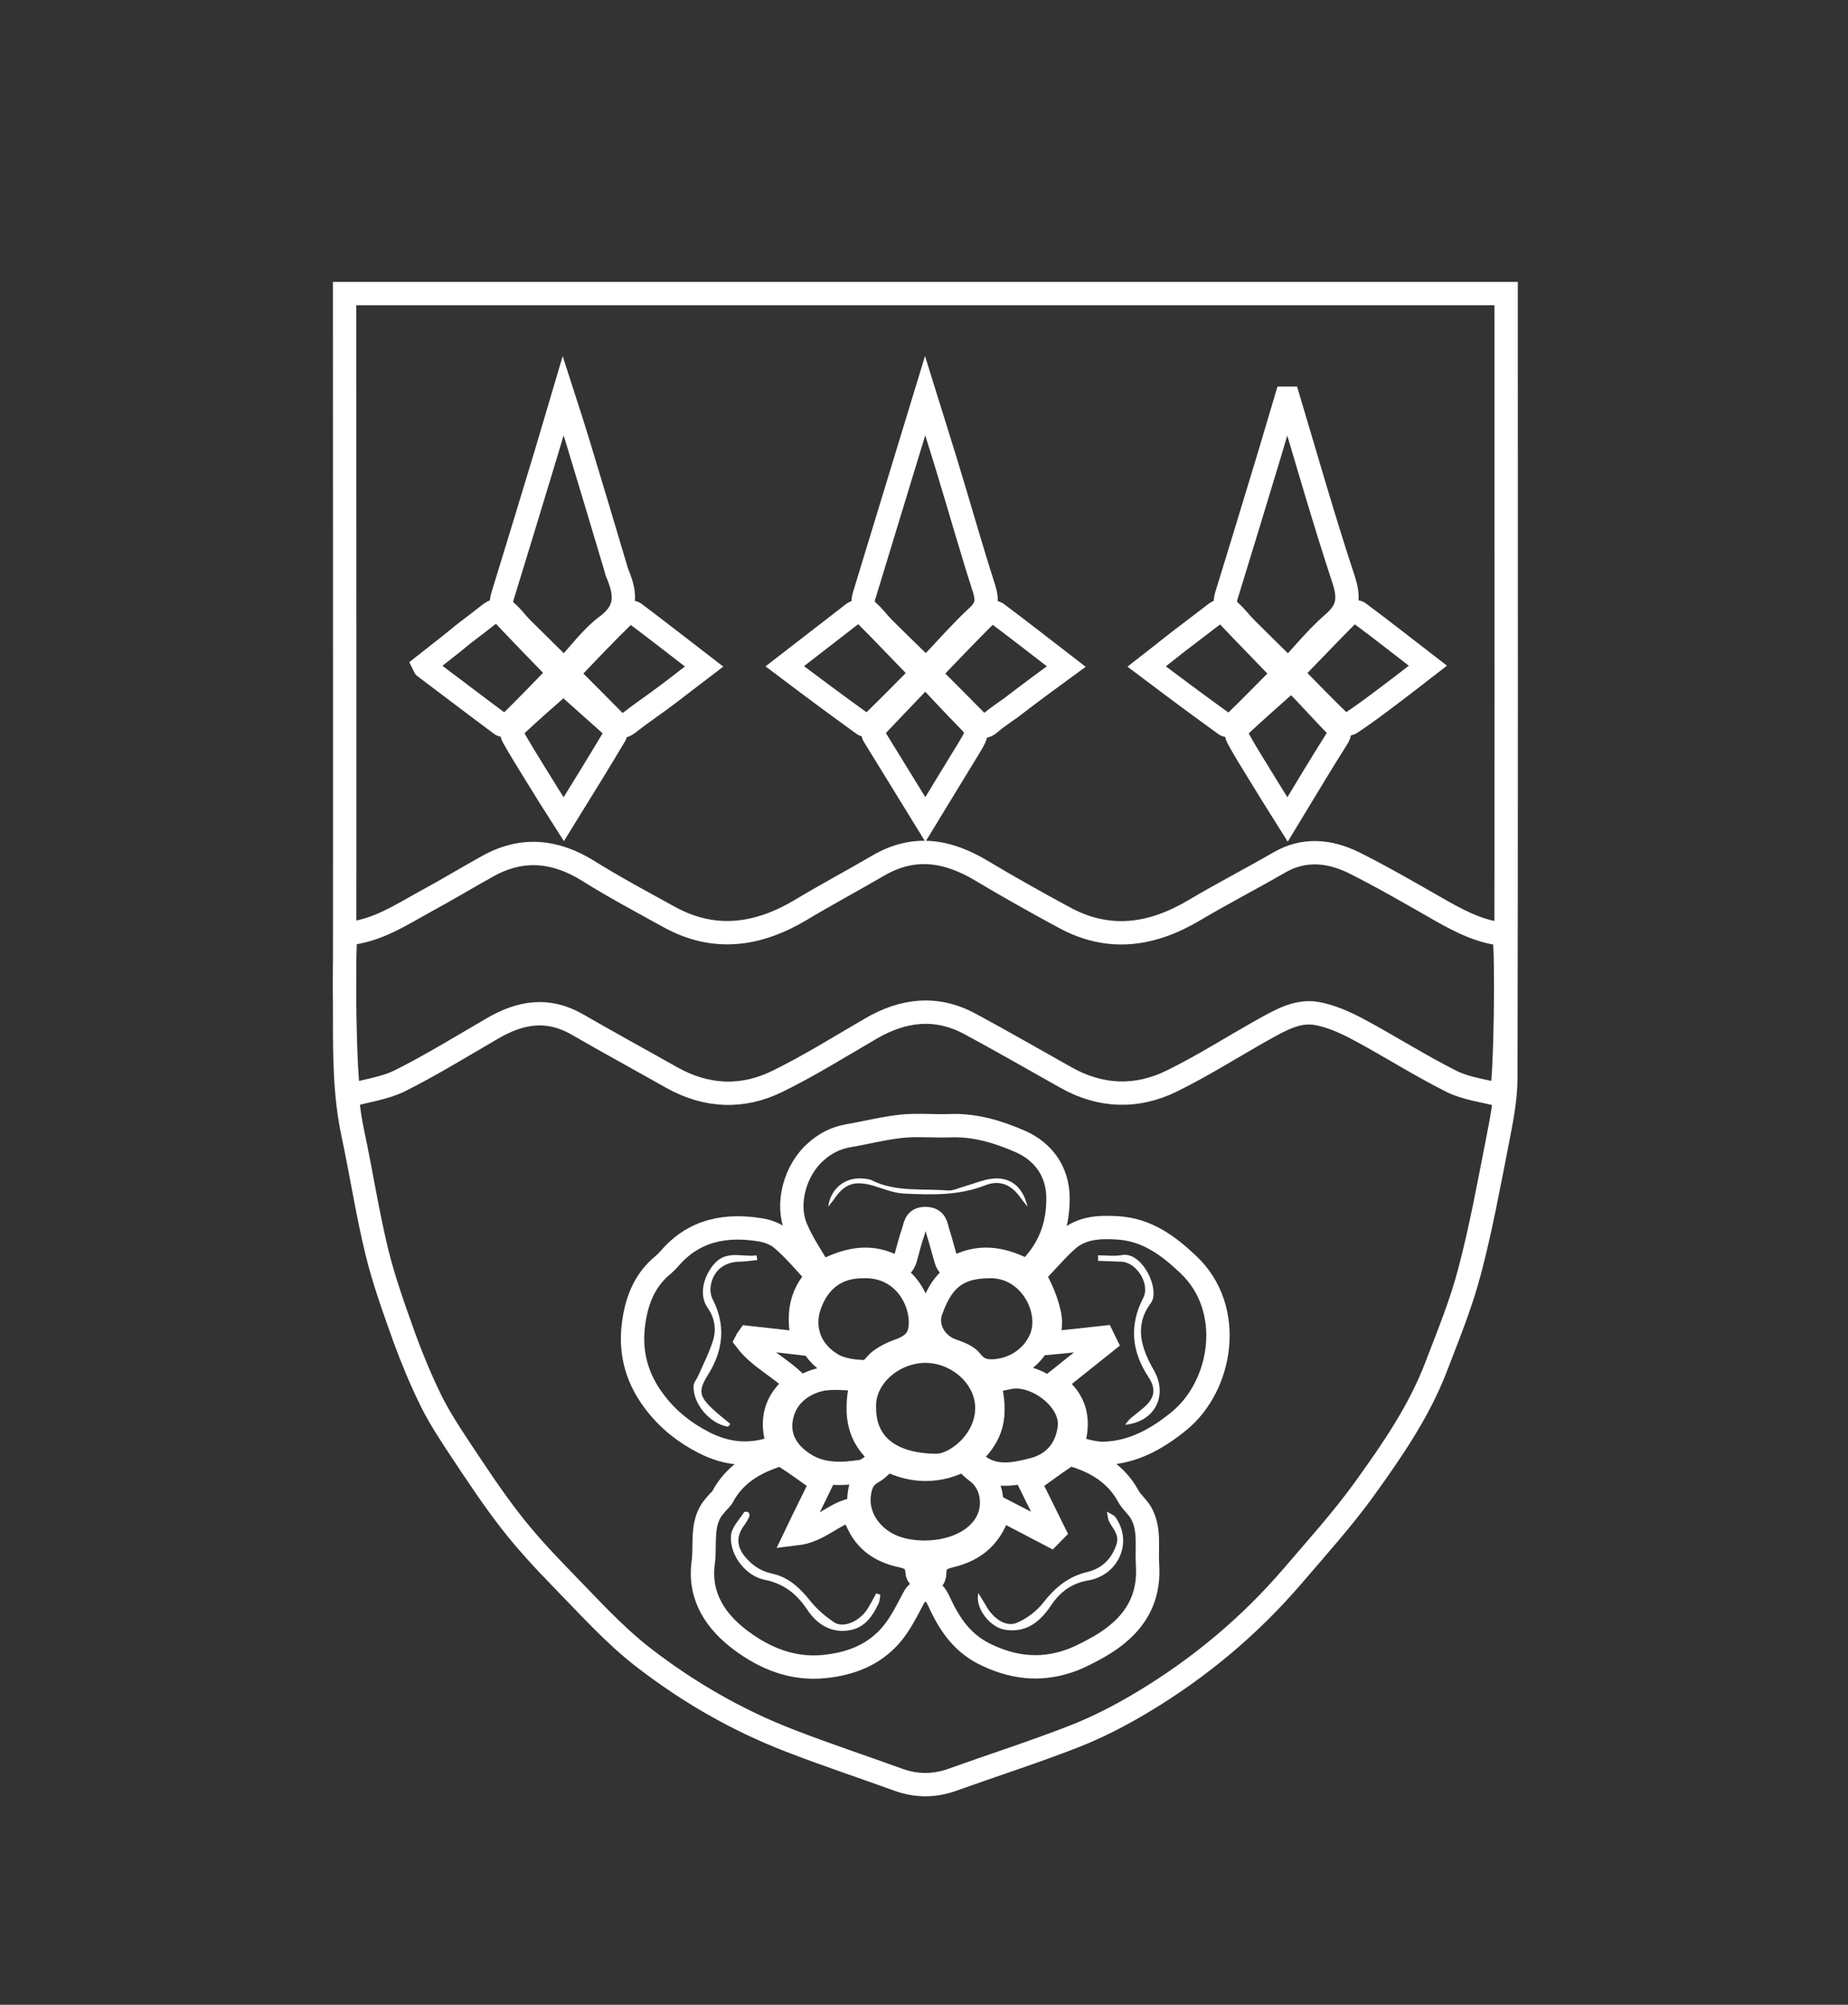 <?xml version="1.0" encoding="utf-8"?>
<!-- Generator: Adobe Illustrator 23.1.1, SVG Export Plug-In . SVG Version: 6.00 Build 0)  -->
<svg version="1.1" xmlns="http://www.w3.org/2000/svg" xmlns:xlink="http://www.w3.org/1999/xlink" x="0px" y="0px"
	 viewBox="0 0 673 730" style="enable-background:new 0 0 673 730;" xml:space="preserve">
<rect x="0" y="0" width="673" height="730" fill="#333333" stroke="none"/>
<style type="text/css">
	.st0{display:none;}
	.st1{display:inline;fill:#FF1F1F;}
	.st2{fill:#FFFFFF;}
	.st3{fill:none;stroke:#FFFFFF;stroke-width:8.504;stroke-miterlimit:10;}
</style>
<g id="background" class="st0">
	<rect class="st1" width="673" height="730"/>
</g>
<g id="Communes">
	<g>
		<path class="st3" d="M125.5,106.9c141.2,0,281.9,0,423,0c0,1.5,0,2.9,0,4.3c0,93.7,0.1,187.4-0.1,281.1c0,7.8-1.6,15.7-3.1,23.4
			c-3.1,15.8-6,31.7-10.1,47.2c-3.1,11.9-7.8,23.3-12.2,34.8c-6.2,16.2-16,30.4-26,44.3c-8,11.1-17.3,21.4-26.2,31.8
			c-15.7,18.3-34,33.6-54.7,46c-8,4.8-16.3,9.1-25,12.5c-14.6,5.7-29.6,10.5-44.4,15.8c-6.5,2.3-12.9,2.3-19.4,0
			c-13.2-4.8-26.6-9.2-39.7-14.3c-19.4-7.5-37-17.7-53.2-30.2c-11-8.5-20.4-19.1-30.2-29.1c-6.5-6.7-12.9-13.6-18.6-21
			c-6.2-8-11.8-16.5-17.4-24.9c-3.9-5.9-7.9-11.9-11.1-18.3c-3.7-7.5-6.9-15.2-9.8-23.1c-3.7-10.4-7.5-20.8-10.1-31.5
			c-3.4-14-5.6-28.4-8.6-42.5c-3.1-14.3-3.1-28.7-3.1-43.2c0.1-85.9,0-171.9,0-257.8C125.5,110.6,125.5,108.9,125.5,106.9z
			 M127.2,398.9c6.3-1.8,12.8-2.6,18.3-5.3c11.6-5.8,22.6-12.6,33.8-19.1c10.1-5.9,20.1-7.7,30.9-1.5c11.4,6.6,23,12.9,34.5,19.4
			c12.7,7.1,25.9,7.6,38.7,1.2c11.6-5.7,22.6-12.6,33.8-19.1c11.7-6.8,23.7-8.3,36-1.7c11.7,6.3,23.3,13,34.9,19.5
			c12.7,7.2,25.9,7.6,38.7,1.3c11.6-5.7,22.5-12.7,33.8-19c5.8-3.2,11.9-6.7,18.7-5.6c5.4,0.9,10.6,3.3,15.5,5.9
			c11.4,6.1,22.3,13.1,33.9,18.9c5.5,2.7,12,3.4,18,5c1.6-5.7,2.2-52.8,1-58.6c-8.2-0.8-15.3-4.3-22.4-8.3
			c-10.7-6.1-21.3-12.3-32.3-17.8c-8.8-4.3-18.1-5.3-27.2,0c-10.2,5.9-20.7,11.3-30.8,17.3c-15.5,9.2-31.2,11.6-47.6,2.6
			c-10-5.4-20-11-29.7-16.8c-12.4-7.5-24.7-9.7-37.9-2c-9.4,5.5-19,10.6-28.3,16.2c-15.5,9.2-31.3,11.5-47.6,2.6
			c-10-5.5-20.1-10.9-29.7-16.9c-11.9-7.4-23.9-8.7-36.4-1.8c-7.6,4.2-15,8.7-22.6,12.8c-9.3,5.1-18.2,11.1-29.2,11.9
			C124.9,346.9,125.5,393.2,127.2,398.9z M299.2,539.7c-4.6-3.3-8.7-6.3-13-9.1c-0.9-0.6-2.4-1-3.4-0.6c-8.2,2.7-15.3,6.9-19.6,14.9
			c-0.5,1-1.5,1.7-2.2,2.6c-0.8,1-1.8,2-2.4,3.2c-3.1,5.7-1.7,12.1-2.5,18.2c-1.7,12.5,4.7,21.7,13.7,28.4
			c8.7,6.5,18.9,10.8,30.7,9.5c9.3-1,17.3-4.1,23.5-10.9c3.6-4,6.1-9.1,8.7-14c1.5-2.9,3.7-3.3,6-2.6c1.4,0.4,2.6,2.3,3.3,3.9
			c3.9,8.5,8.7,15.6,17.9,19.7c10.4,4.8,20.4,5.4,30.9,1.4c2.5-1,4.9-2.2,7.3-3.5c12.5-6.6,20.8-15.9,19.8-31c-0.4-6.4,1-13-2.4-19
			c-1.3-2.2-3.5-3.9-4.7-6.2c-4.4-7.9-11.5-12.2-19.7-14.7c-0.9-0.3-2.3,0-3.1,0.5c-4.3,2.9-8.5,6-13.1,9.3c2.7,5.5,5.8,11.7,8.9,18
			c-0.4,0.4-0.8,0.9-1.2,1.3c-6.1-3.2-12.2-6.4-18.6-9.7c-2.5,9.7-8.8,15.1-17.7,17.2c-3.8,0.9-5.9,2.2-5.9,6.3
			c0,2.3-1.6,3.4-3.7,2.7c-1.2-0.4-2.7-1.8-2.7-2.9c-0.2-3.9-2-5.3-5.8-6.1c-6.1-1.3-11.4-4.2-14.7-9.8c-1.3-2.2-2.2-4.6-3.4-6.9
			c-6.8,1.6-11.7,7.7-20.1,8.7C293.4,551.4,296.5,545.3,299.2,539.7z M374.1,462.9c7.7-7.3,11.3-16.1,11.2-26.8
			c-0.1-10.1-5.9-17-13.6-20.4c-7.9-3.5-16.7-6.2-25.8-5.8c-5.9,0.2-11.8-0.4-17.6,0.2c-6.6,0.7-13.1,2.4-19.6,3.5
			c-4.4,0.8-8.1,2.7-11.5,5.7c-7.5,6.5-11.2,18.9-7.2,28.1c2.4,5.6,6,10.8,9,16c8.8-4.7,16.9-6.7,25.4-2.8c3.2,1.5,4.6,0.3,5.4-2.5
			c0.9-3.1,1.6-6.3,2.7-9.3c0.8-2.2,0.6-5.1,4.5-5.1c3.9,0,3.9,2.7,4.6,5c1.1,3.3,1.9,6.7,2.9,10c0.6,2,1.8,3.5,4.3,2.3
			C357.7,456.6,366.1,458.6,374.1,462.9z M283.6,526.6c-3.4-9.3-1.2-17,6.5-22.7c-5.9-6-13.5-9.4-18.3-15.7c0.2-0.4,0.4-0.8,0.7-1.2
			c6.6,0.7,13.1,1.5,20.1,2.3c-1.9-8.6-1.8-16.4,4-23.2c0.5-0.6,0.1-2.6-0.6-3.3c-3.5-3.9-7-7.9-11-11.4c-2-1.8-4.9-3-7.6-3.5
			c-12.9-2.2-24.6-0.1-33.6,10.4c-0.7,0.8-1.4,1.5-2.2,2.2c-7.2,5.8-10,13.8-11,22.6c-1.1,10.2,1.6,19.3,7.9,27.5
			c4.8,6.3,10.7,11,17.7,14.6C264.9,529.7,273.8,530.5,283.6,526.6z M401.7,487c0.3,0.6,0.5,1.2,0.8,1.8c-6.1,4.9-12.3,9.8-18.8,15
			c8.3,5.9,9.9,13.7,6.6,23.3c4.3,0.8,8.2,2.3,12,2.1c10.4-0.4,19-5.2,27-11.7c15.9-12.9,20.5-41.1,3.4-57.1
			c-7.5-7.1-15.1-12.6-25.6-13.3c-6.5-0.4-13.1-0.2-18.3,4.4c-3.8,3.3-7,7.2-10.5,10.8c-1.6,1.7-1.2,3-0.2,5
			c1.9,3.7,3.4,7.7,4.2,11.7c0.6,3.1-0.2,6.5-0.4,10.1C388.6,488.5,395.2,487.7,401.7,487z M205.5,244c5.3-5.6,9.8-12,15.8-16.4
			c7.8-5.9,6.3-12.3,3.3-19.4c-0.1-0.4-0.2-0.8-0.3-1.1c-4.6-15.4-9.2-30.9-13.9-46.3c-1.6-5.3-3.3-10.5-5.3-16.7
			c-2.3,7.8-4.3,14.5-6.3,21.2c-5.2,17.3-10.5,34.5-15.8,51.8c-0.7,2.3-0.4,4.1,1.6,5.8c2,1.7,3.6,4,5.5,5.9
			C195,233.7,200.1,238.6,205.5,244z M337.1,243.7c1-0.9,2-1.7,2.8-2.6c5.3-5.6,10.4-11.4,16.1-16.7c3.4-3.1,3.7-5.8,2.4-10
			c-4.9-15.2-9.2-30.6-13.9-45.9c-2.4-7.9-4.9-15.7-7.6-24.4c-7.6,24.9-14.9,48.9-22.2,72.8c-0.7,2.3-0.4,4.1,1.5,5.8
			c2,1.7,3.6,4,5.5,5.9C326.8,233.7,331.9,238.6,337.1,243.7z M469.2,145c-0.3,0-0.5,0-0.8,0c-2,6.7-4,13.5-6,20.2
			c-5.2,17.3-10.5,34.5-15.8,51.8c-0.7,2.3-0.4,4.1,1.6,5.8c2,1.8,3.6,4,5.5,5.9c5,5,10,9.9,15.5,15.3c5.4-5.8,10.4-12,16.3-17.1
			c5.6-4.8,6-9.1,3.8-15.9C482.1,189.2,475.8,167.1,469.2,145z M314.8,512.6c0,13.1,9.2,20.8,26,21c7.3,0.1,18.6-9,18.6-20.9
			c0-11.1-10.4-20.6-22.3-20.7C325.2,492,314.3,501.5,314.8,512.6z M323.2,531.5c-2,1.7-3.6,3.6-5.5,4.6c-3.4,1.9-4.4,4.8-4.8,8.3
			c-0.9,7.2,3.6,14.9,11.7,18.5c10,4.4,27.5,2.8,34.2-7.7c4-6.2,2.8-15.2-3.2-19.4c-1.6-1.2-3-2.7-4.7-4.3
			C341.9,536.2,332.4,536.2,323.2,531.5z M314.1,461.2c-9.4,0-16.1,5-19.3,14.3c-2.7,8,0,16.4,8.2,21.3c3.5,2.1,8.3,2.6,12.5,2.7
			c1.7,0,3.4-3.1,5.3-4.4c2-1.4,4.2-2.5,6.5-3.3c5.7-2,8.1-4.8,7.9-11C334.9,472,328,460.6,314.1,461.2z M360,461.2
			c-12.8,0.1-17.4,6.4-20.9,16c-2.2,6.1,1.6,12.4,7.5,14.5c2.5,0.9,5.5,1.9,7,3.8c2.6,3.4,5.3,4,9.4,3.6c7.1-0.8,13.3-5.1,16.1-11.8
			C383.4,476.9,374.9,460.6,360,461.2z M154.4,242.3c0.2,0.4,0.2,0.6,0.3,0.6c9.3,7,18.6,14.1,27.9,21c0.6,0.4,2.4,0.2,2.9-0.4
			c6.1-6,12.1-12.2,18.2-18.5c-7.2-7.4-13.8-14.2-20.4-21.2c-1.9-2.1-3.3-1.6-5.2-0.1c-3,2.4-6.1,4.7-9.1,7
			C164.2,234.7,159.2,238.5,154.4,242.3z M206.5,245.3c6.1,6.1,12,12,17.9,18c1.5,1.5,2.5,1.5,4.3,0.2c4.4-3.5,9.1-6.6,13.6-10
			c4.7-3.5,9.2-7.1,14.1-10.8c-8.7-6.7-17-13.2-25.4-19.5c-0.7-0.5-2.8-0.2-3.5,0.6C220.5,230.6,213.8,237.7,206.5,245.3z
			 M285.8,242.6c9.8,7.4,19.2,14.4,28.8,21.3c0.6,0.4,2.5-0.1,3.2-0.8c6-5.8,11.9-11.8,18-18c-7.4-7.6-14.2-14.8-21.2-21.8
			c-0.6-0.6-2.8-0.7-3.6-0.2C302.7,229.5,294.5,235.9,285.8,242.6z M388.3,242.7c-8.8-6.8-17-13.2-25.3-19.4
			c-0.8-0.6-2.9-0.4-3.5,0.2c-7,7-13.8,14.1-21.2,21.8c6.1,6.1,11.9,11.9,17.7,17.8c1.5,1.6,2.7,1.9,4.5,0.3
			c2.4-2.1,5.1-3.8,7.7-5.7C374.7,252.7,381.3,247.8,388.3,242.7z M467.5,245.3c-7.3-7.6-14.2-14.6-20.9-21.7
			c-1.8-1.9-3.1-1-4.6,0.2c-4.4,3.4-8.8,6.7-13.1,10c-3.7,2.9-7.3,5.8-11.3,8.9c9.8,7.4,19.2,14.4,28.8,21.3
			c0.6,0.4,2.5-0.2,3.2-0.8C455.6,257.4,461.4,251.4,467.5,245.3z M470.2,245.1c6.1,6.2,12,12.3,18.1,18.2c0.7,0.6,2.9,0.6,3.8-0.1
			c4.7-3.1,9.2-6.5,13.7-9.9c4.7-3.5,9.3-7.1,14.2-10.9c-8.7-6.7-16.9-13.2-25.3-19.4c-0.7-0.5-2.8-0.2-3.5,0.5
			C484.2,230.5,477.5,237.6,470.2,245.1z M205.2,248.6c-5.5,4.8-12,10.5-18.3,16.4c-0.6,0.5-0.6,2.4-0.1,3.2c2.6,4.6,5.3,9,8.1,13.5
			c3.3,5.4,6.7,10.8,10.4,16.6c6.5-10.5,12.7-20.5,18.7-30.6c0.4-0.6,0.1-2.2-0.4-2.7C217.1,259.2,210.6,253.4,205.2,248.6z
			 M337,298.4c5.5-9,10.5-17.3,15.6-25.6c4-6.6,4-6.6-1.4-12.1c-4.7-4.8-9.3-9.8-14.2-15c-6.5,6.8-12.6,13.1-18.7,19.6
			c-0.4,0.5-0.5,1.8-0.2,2.4C324.3,277.8,330.5,287.8,337,298.4z M468.9,298.4c6.2-10.2,12-20,18.1-29.6c1.3-2,1-3.1-0.5-4.6
			c-3.9-4-7.7-8.2-11.6-12.3c-1.9-2-4-3.9-5.9-5.9c0.3,0.6,0.6,1.1,0.9,1.7c-6.4,5.7-12.9,11.4-19.2,17.3c-0.6,0.6-0.5,2.6,0,3.5
			c2.3,4.3,4.9,8.4,7.4,12.5C461.5,286.6,465,292.2,468.9,298.4z M321.5,530.7c-10.2-8-10-17.5-7.6-28.5c-5.3,0-10.6-0.9-15.4,0.2
			c-6.9,1.7-12.5,6.4-13.9,13.7c-1.5,7.7,2.5,13.5,9,17.4c6.3,3.7,13.3,3.3,20,2.3C316.4,535.4,318.6,532.6,321.5,530.7z
			 M360.3,503.3c2.9,12.7,1.2,19.2-7.1,27.1c0.9,1,1.7,2.2,2.7,3c6.4,5,13.6,3.4,20.3,1.7c7.4-1.9,12.1-7.1,13.2-15
			c1.5-10.6-12.6-20.5-21.9-18.5C365.2,502,362.8,502.6,360.3,503.3z"/>
		<path class="st2" d="M320.6,580.7c-0.2,1.1-0.2,2.3-0.7,3.3c-2.1,4.4-4.8,8.4-9.9,9.5c-7.1,1.5-12.5-2-16.1-7.5
			c-3.9-5.8-8.6-9.4-15.6-10.8c-6.1-1.2-12.6-8.3-12.1-16c0.2-3,3-5.8,4.8-8.6c0.2-0.2,1.3-0.2,1.6,0.1c0.3,0.4,0.5,1.3,0.2,1.7
			c-0.6,1.3-1.4,2.5-2.2,3.6c-2.7,4.1-2.1,7.7,1.2,11.4c2.6,2.9,5.6,4.8,9.4,5.6c6.1,1.3,10.3,5.4,14.1,10.2
			c2.4,2.9,5.4,5.5,8.6,7.6c3.5,2.2,9.6-0.7,12.3-5.4c1-1.7,2-3.5,2.9-5.2C319.6,580.3,320.1,580.5,320.6,580.7z"/>
		<path class="st2" d="M356.3,580.1c0.9,1.5,1.9,3.1,2.8,4.6c2.6,4.7,7.3,7.9,11.2,6.2c3.6-1.5,7.2-4.2,9.6-7.3
			c4.3-5.5,9.2-9.6,16.1-11.2c5.3-1.3,8.9-4.8,10.6-10.1c1.1-3.4-1.2-5.5-2.6-8.1c-0.6-1.1-0.6-2.5-0.9-3.8c1,0.7,2.4,1.1,3.1,2
			c6.5,9.1,1.2,21.2-10,23.1c-5.8,1-10.1,4.1-13.3,8.9c-3.9,5.8-8.7,10.1-16.5,9.1C361.1,593,354.9,585.9,356.3,580.1z"/>
		<path class="st2" d="M301.6,439.4c1-7.1,6.7-11.1,13.4-10.2c0.8,0.1,1.6,0.2,2.3,0.5c8.9,4.5,18.6,3,28,3.8
			c1.8,0.1,3.7-0.9,5.6-1.4c2.7-0.8,5.4-1.8,8.1-2.5c7.7-1.9,13.3,1.5,15.2,9.8c-0.8-1.1-1.7-2.1-2.5-3.2c-3.3-4.8-7.6-6.7-12.9-4.6
			c-9.7,3.8-19.7,3.5-29.7,3c-3.8-0.2-7.5-1.8-11.2-2.9c-6.9-1.9-10.4-0.7-14.4,5.3C302.9,437.8,302.2,438.6,301.6,439.4z"/>
		<path class="st2" d="M265.1,519.5c-6.7-1.1-12.9-8.5-12.5-15c0.1-1.2,1.1-2.2,1.6-3.4c1.9-4.3,4.1-8.6,5.5-13.1
			c1.2-4,0.6-8.1-2-11.8c-3.2-4.6-1.6-10.9,1.9-15.4c4.7-6,10.6-2.9,15.9-3.7c0.1,0.6,0.2,1.1,0.3,1.7c-2.1,0.2-4.3,0.6-6.4,0.6
			c-5.7,0.1-9.7,3.3-10.6,8.9c-0.2,1.5,0,3.4,0.7,4.7c4.9,9.5,3.9,18.7-1.6,27.5c-3.6,5.7-3.4,7.9,1.7,12.6c2,1.9,4.2,3.6,6.4,5.4
			C265.7,518.9,265.4,519.2,265.1,519.5z"/>
		<path class="st2" d="M409.7,518.8c0.7-0.8,1.2-1.6,2-2.3c1.6-1.4,3.4-2.7,5.1-4.2c3.8-3.4,4.2-6.6,1.5-10.8
			c-6.1-9.2-7.2-18.7-2-28.8c2.7-5.1-2.4-13.2-8.1-13.3c-2.8-0.1-5.6-0.2-8.3-0.3c0-0.7,0-1.3,0-2c2.9,0,5.9,0.4,8.7-0.1
			c7.4-1.4,14.1,12.7,10.5,17.5c-6.3,8.5-3.3,16.7,1.2,24.6C425.3,508,420.8,517.7,409.7,518.8z"/>
	</g>
</g>
</svg>
